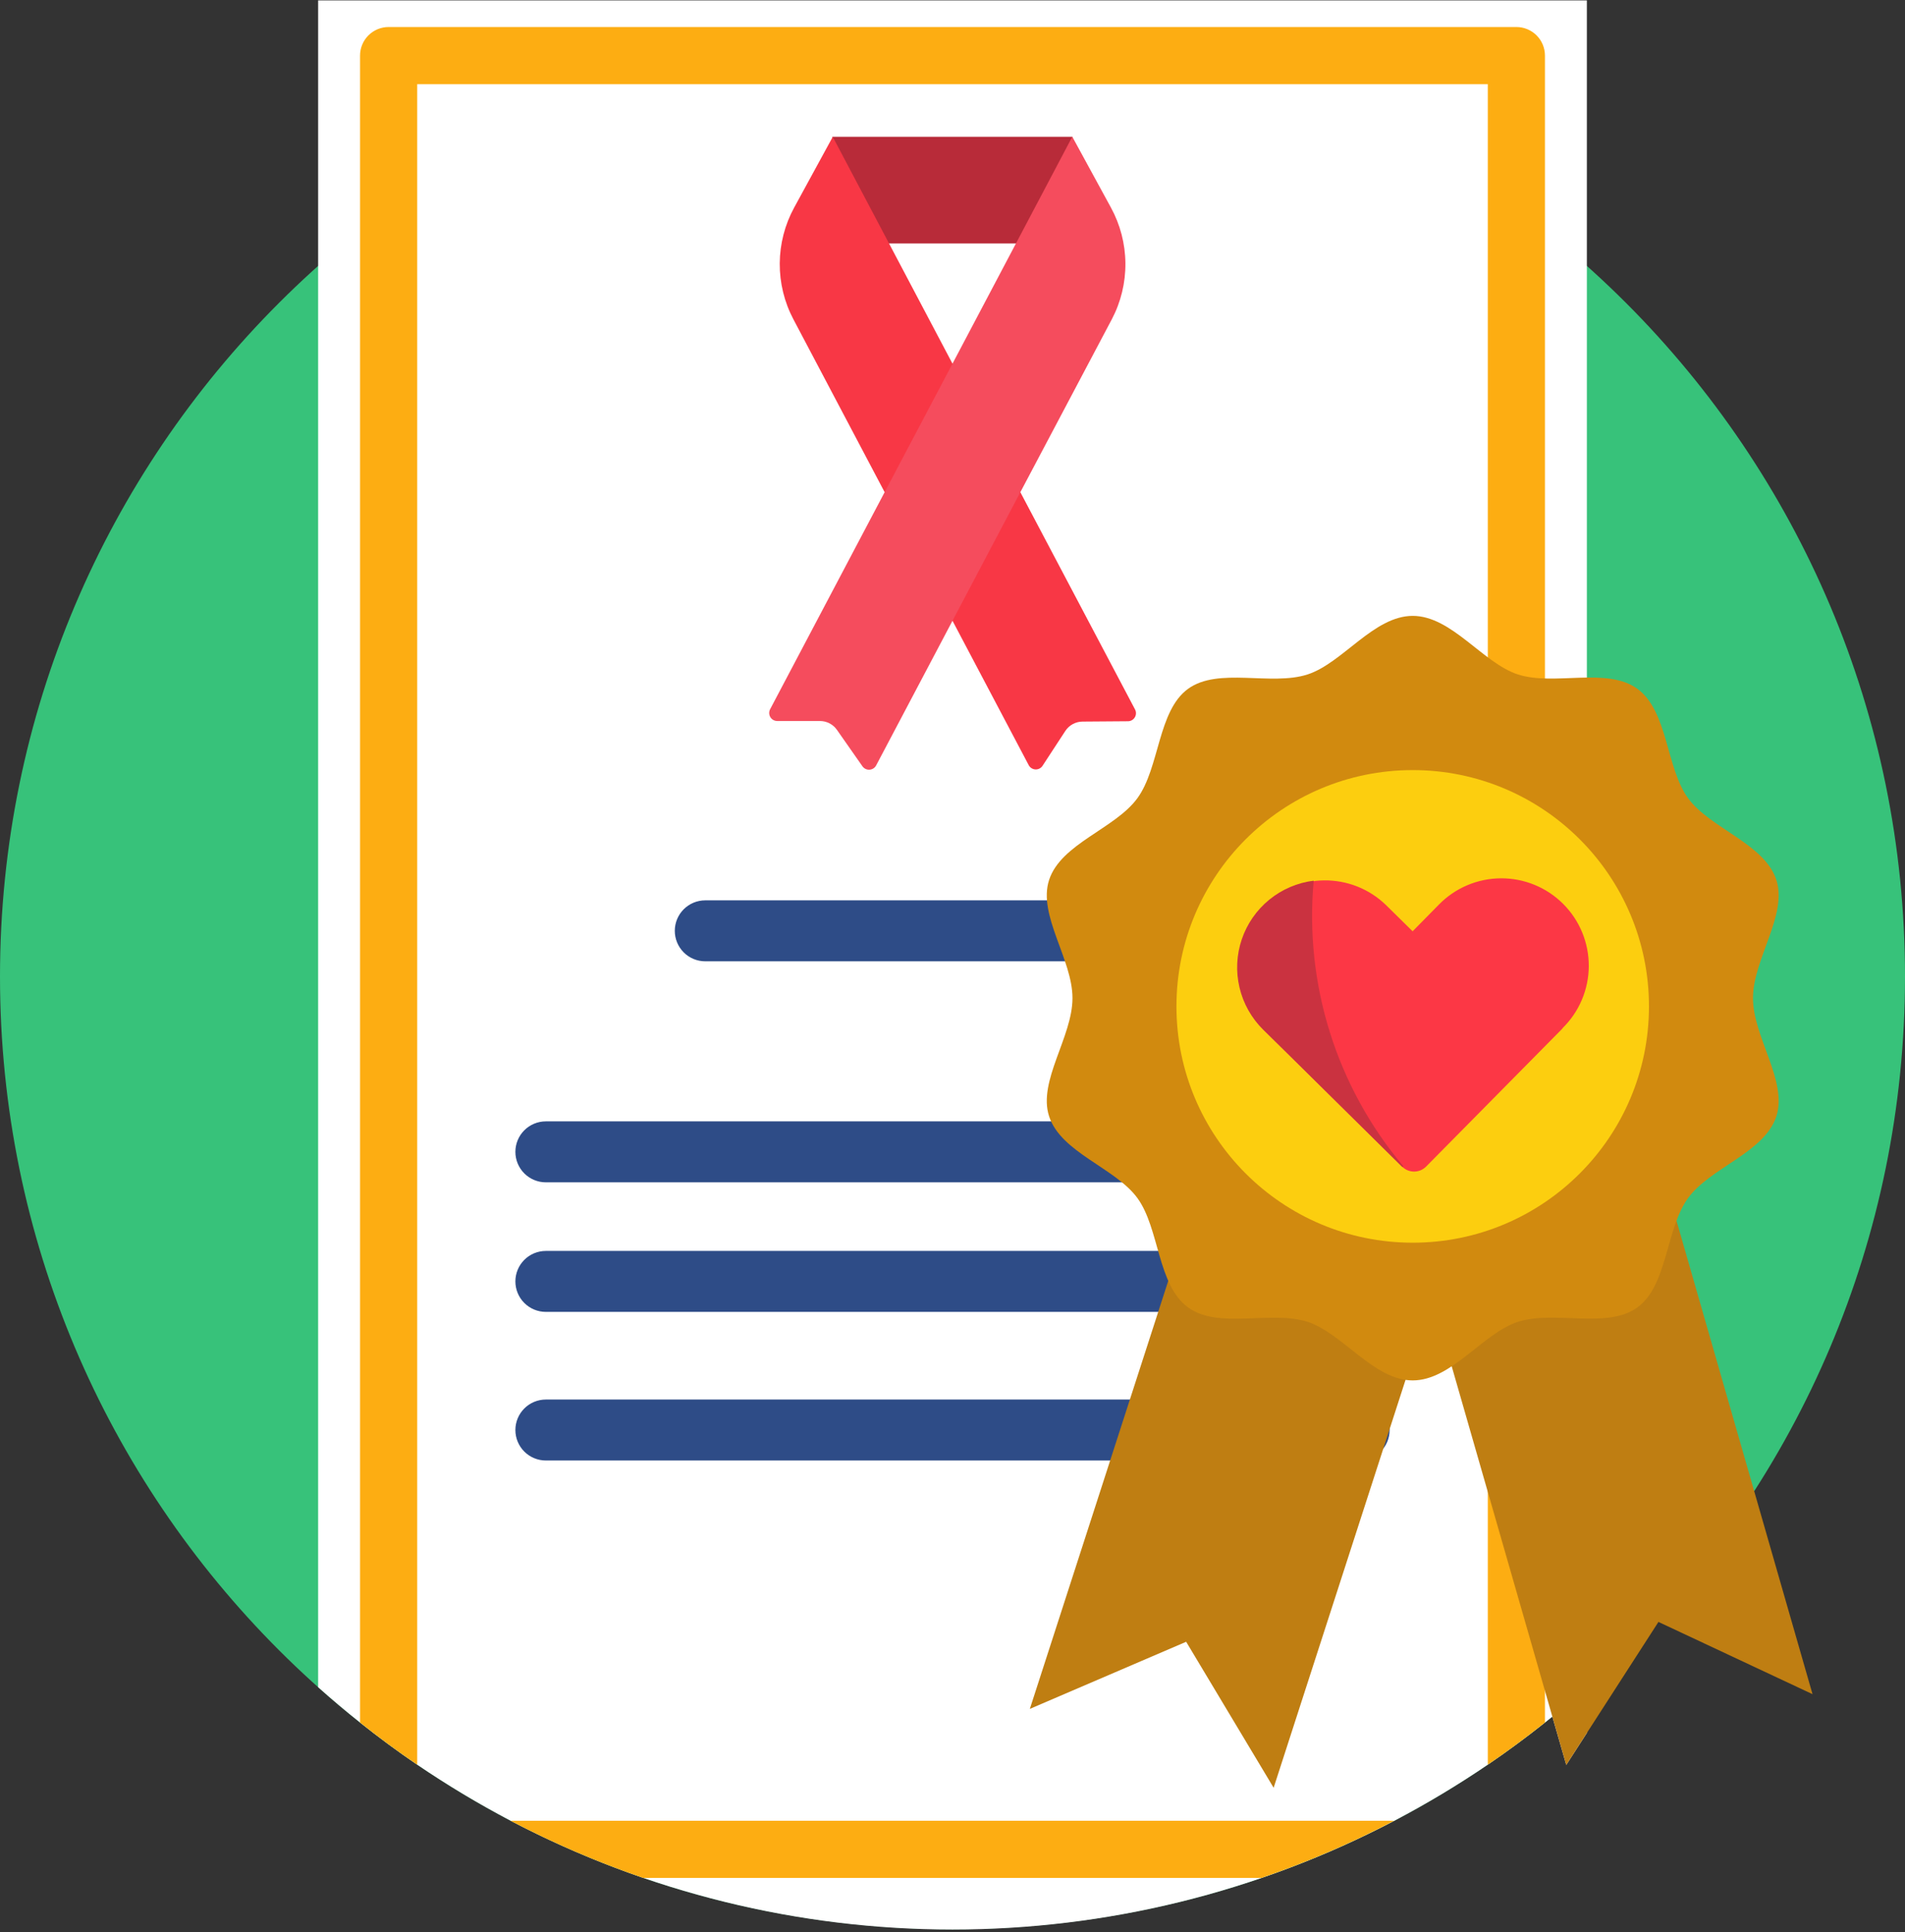 <svg width="500" height="507" viewBox="0 0 500 507" fill="none" xmlns="http://www.w3.org/2000/svg">
<rect x="0" y="0" width="500" height="507" fill="#333333" stroke="none"/>
<path d="M250 506.27C388.071 506.27 500 394.341 500 256.27C500 118.199 388.071 6.27 250 6.27C111.929 6.27 0 118.199 0 256.27C0 394.341 111.929 506.27 250 506.27Z" fill="#37C27A"/>
<path d="M83.5 0.11V442.76C87.08 445.96 90.747 449.05 94.5 452.03C99.347 455.903 104.347 459.59 109.5 463.09C117.394 468.458 125.587 473.373 134.04 477.81C169.817 496.56 209.607 506.355 250 506.355C290.393 506.355 330.183 496.56 365.96 477.81C374.413 473.373 382.606 468.458 390.5 463.09C395.64 459.59 400.64 455.903 405.5 452.03L407.44 450.48L411.09 463.16L416.5 454.77V0.11H83.5Z" fill="white"/>
<path d="M281.46 35.9H218.48V63.89H281.46V35.9Z" fill="#B82B39"/>
<path d="M296 189.27L284.12 189.36C283.23 189.367 282.355 189.592 281.572 190.016C280.789 190.439 280.122 191.049 279.63 191.79L273.63 200.97C273.428 201.277 273.15 201.525 272.822 201.691C272.495 201.857 272.13 201.935 271.763 201.917C271.397 201.898 271.041 201.785 270.732 201.587C270.423 201.39 270.17 201.115 270 200.79L208.24 83.79C205.853 79.267 204.622 74.224 204.657 69.11C204.692 63.996 205.991 58.97 208.44 54.48L218.57 35.91L297.89 186.14C298.069 186.465 298.16 186.831 298.153 187.201C298.146 187.572 298.041 187.934 297.849 188.251C297.658 188.568 297.386 188.83 297.061 189.009C296.736 189.188 296.37 189.278 296 189.27Z" fill="#F83745"/>
<path d="M291.82 83.78L267.82 129.14L250.02 162.86L229.96 200.86C229.792 201.181 229.544 201.454 229.24 201.651C228.936 201.849 228.587 201.965 228.225 201.988C227.863 202.011 227.501 201.94 227.175 201.783C226.848 201.626 226.567 201.387 226.36 201.09L219.66 191.52C219.16 190.808 218.497 190.227 217.726 189.825C216.956 189.423 216.099 189.212 215.23 189.21H204C203.637 189.21 203.28 189.117 202.963 188.938C202.647 188.76 202.382 188.503 202.193 188.192C202.005 187.882 201.901 187.528 201.89 187.165C201.879 186.801 201.961 186.442 202.13 186.12L232.21 129.12L250.02 95.39L281.44 35.88L291.57 54.45C294.03 58.938 295.34 63.966 295.383 69.084C295.427 74.201 294.203 79.25 291.82 83.78Z" fill="#F54C5D"/>
<path d="M134 477.81C145.208 483.689 156.848 488.704 168.82 492.81H331.1C343.072 488.704 354.712 483.689 365.92 477.81H134ZM398 7.09H102C100.011 7.09 98.103 7.88 96.697 9.287C95.29 10.693 94.5 12.601 94.5 14.59V452.03C99.347 455.903 104.347 459.59 109.5 463.09V22.09H390.5V463.09C395.64 459.59 400.64 455.903 405.5 452.03V14.59C405.5 12.601 404.71 10.693 403.303 9.287C401.897 7.88 399.989 7.09 398 7.09Z" fill="#FDAD12"/>
<path d="M185.11 252.27C182.988 252.27 180.953 251.427 179.453 249.927C177.953 248.426 177.11 246.392 177.11 244.27C177.11 242.148 177.953 240.114 179.453 238.613C180.953 237.113 182.988 236.27 185.11 236.27H314.89C317.012 236.27 319.046 237.113 320.547 238.613C322.047 240.114 322.89 242.148 322.89 244.27C322.89 246.392 322.047 248.426 320.547 249.927C319.046 251.427 317.012 252.27 314.89 252.27H185.11Z" fill="#2E4C87"/>
<path d="M143.27 310.27C141.148 310.27 139.113 309.427 137.613 307.927C136.113 306.426 135.27 304.392 135.27 302.27C135.27 300.148 136.113 298.114 137.613 296.613C139.113 295.113 141.148 294.27 143.27 294.27H376.73C378.852 294.27 380.887 295.113 382.387 296.613C383.887 298.114 384.73 300.148 384.73 302.27C384.73 304.392 383.887 306.426 382.387 307.927C380.887 309.427 378.852 310.27 376.73 310.27H143.27Z" fill="#2E4C87"/>
<path d="M143.27 344.27C141.148 344.27 139.113 343.427 137.613 341.927C136.113 340.426 135.27 338.392 135.27 336.27C135.27 334.148 136.113 332.114 137.613 330.613C139.113 329.113 141.148 328.27 143.27 328.27H376.73C378.852 328.27 380.887 329.113 382.387 330.613C383.887 332.114 384.73 334.148 384.73 336.27C384.73 338.392 383.887 340.426 382.387 341.927C380.887 343.427 378.852 344.27 376.73 344.27H143.27Z" fill="#2E4C87"/>
<path d="M143.27 383.27C141.148 383.27 139.113 382.427 137.613 380.927C136.113 379.426 135.27 377.392 135.27 375.27C135.27 373.148 136.113 371.114 137.613 369.613C139.113 368.113 141.148 367.27 143.27 367.27H356.73C358.852 367.27 360.887 368.113 362.387 369.613C363.887 371.114 364.73 373.148 364.73 375.27C364.73 377.392 363.887 379.426 362.387 380.927C360.887 382.427 358.852 383.27 356.73 383.27H143.27Z" fill="#2E4C87"/>
<path d="M315.2 309.62L270.3 448.45L311.33 430.84L334.29 469.15L379.19 330.31L315.2 309.62Z" fill="#BF7E12"/>
<path d="M475.73 444.59L435.29 425.63L416.5 454.77L411.09 463.16L407.44 450.48L405.5 443.71L390.5 391.51L381.03 358.56L378.8 350.82L376.06 341.27L375.87 340.59L372.27 328.07L371.7 326.11L370.79 322.93L390.5 317.26L405.5 312.95L410.88 311.41L416.5 309.79L435.43 304.35L440.03 320.36L460.42 391.32L475.73 444.59Z" fill="#BF7E12"/>
<path d="M281.49 261.93C281.49 272.16 272.35 283.71 275.35 292.93C278.46 302.5 292.74 306.45 298.54 314.41C304.34 322.37 303.77 337.24 311.82 343.09C319.87 348.94 333.62 343.77 343.19 346.88C352.42 349.88 360.57 362.25 370.79 362.25C381.01 362.25 389.17 349.88 398.4 346.88C407.96 343.77 421.81 348.88 429.77 343.09C437.73 337.3 437.2 322.45 443.05 314.41C448.9 306.37 463.13 302.5 466.24 292.93C469.24 283.7 460.1 272.15 460.1 261.93C460.1 251.71 469.23 240.15 466.24 230.93C463.13 221.37 448.84 217.41 443.05 209.45C437.26 201.49 437.81 186.62 429.77 180.77C421.73 174.92 407.96 180.09 398.4 176.99C389.17 173.99 381.02 161.62 370.79 161.62C360.56 161.62 352.42 173.99 343.19 176.99C333.62 180.09 319.78 174.99 311.82 180.77C303.86 186.55 304.39 201.41 298.54 209.45C292.69 217.49 278.46 221.37 275.35 230.93C272.35 240.15 281.49 251.71 281.49 261.93Z" fill="#D18A0F"/>
<path d="M370.79 326.11C405.037 326.11 432.8 298.347 432.8 264.1C432.8 229.853 405.037 202.09 370.79 202.09C336.543 202.09 308.78 229.853 308.78 264.1C308.78 298.347 336.543 326.11 370.79 326.11Z" fill="#FCCE0F"/>
<path d="M410.1 269.9L374.29 306.15C373.878 306.562 373.388 306.889 372.849 307.113C372.31 307.336 371.733 307.451 371.15 307.451C370.567 307.451 369.989 307.336 369.45 307.113C368.912 306.889 368.422 306.562 368.01 306.15L338.53 277.03L331.53 270.14C327.268 265.85 324.873 260.052 324.864 254.005C324.855 247.959 327.234 242.153 331.483 237.851C335.732 233.55 341.508 231.099 347.554 231.033C353.6 230.967 359.428 233.291 363.77 237.5L370.77 244.39L377.66 237.39C379.781 235.22 382.312 233.493 385.105 232.308C387.898 231.124 390.899 230.505 393.933 230.488C396.968 230.471 399.975 231.056 402.782 232.209C405.588 233.362 408.138 235.06 410.283 237.206C412.429 239.351 414.128 241.901 415.281 244.708C416.434 247.514 417.019 250.522 417.002 253.557C416.985 256.591 416.366 259.591 415.181 262.385C413.997 265.178 412.269 267.709 410.1 269.83V269.9Z" fill="#FC3745"/>
<path d="M368.26 305.97C368.39 306.13 368.16 306.34 368.02 306.2L338.53 277.07L331.53 270.18C328.466 267.155 326.316 263.329 325.326 259.139C324.335 254.949 324.544 250.566 325.929 246.489C327.313 242.413 329.817 238.808 333.155 236.088C336.492 233.369 340.528 231.643 344.8 231.11C343.576 244.519 345.018 258.037 349.045 270.886C353.071 283.734 359.602 295.658 368.26 305.97Z" fill="#CA3240"/>
</svg>
